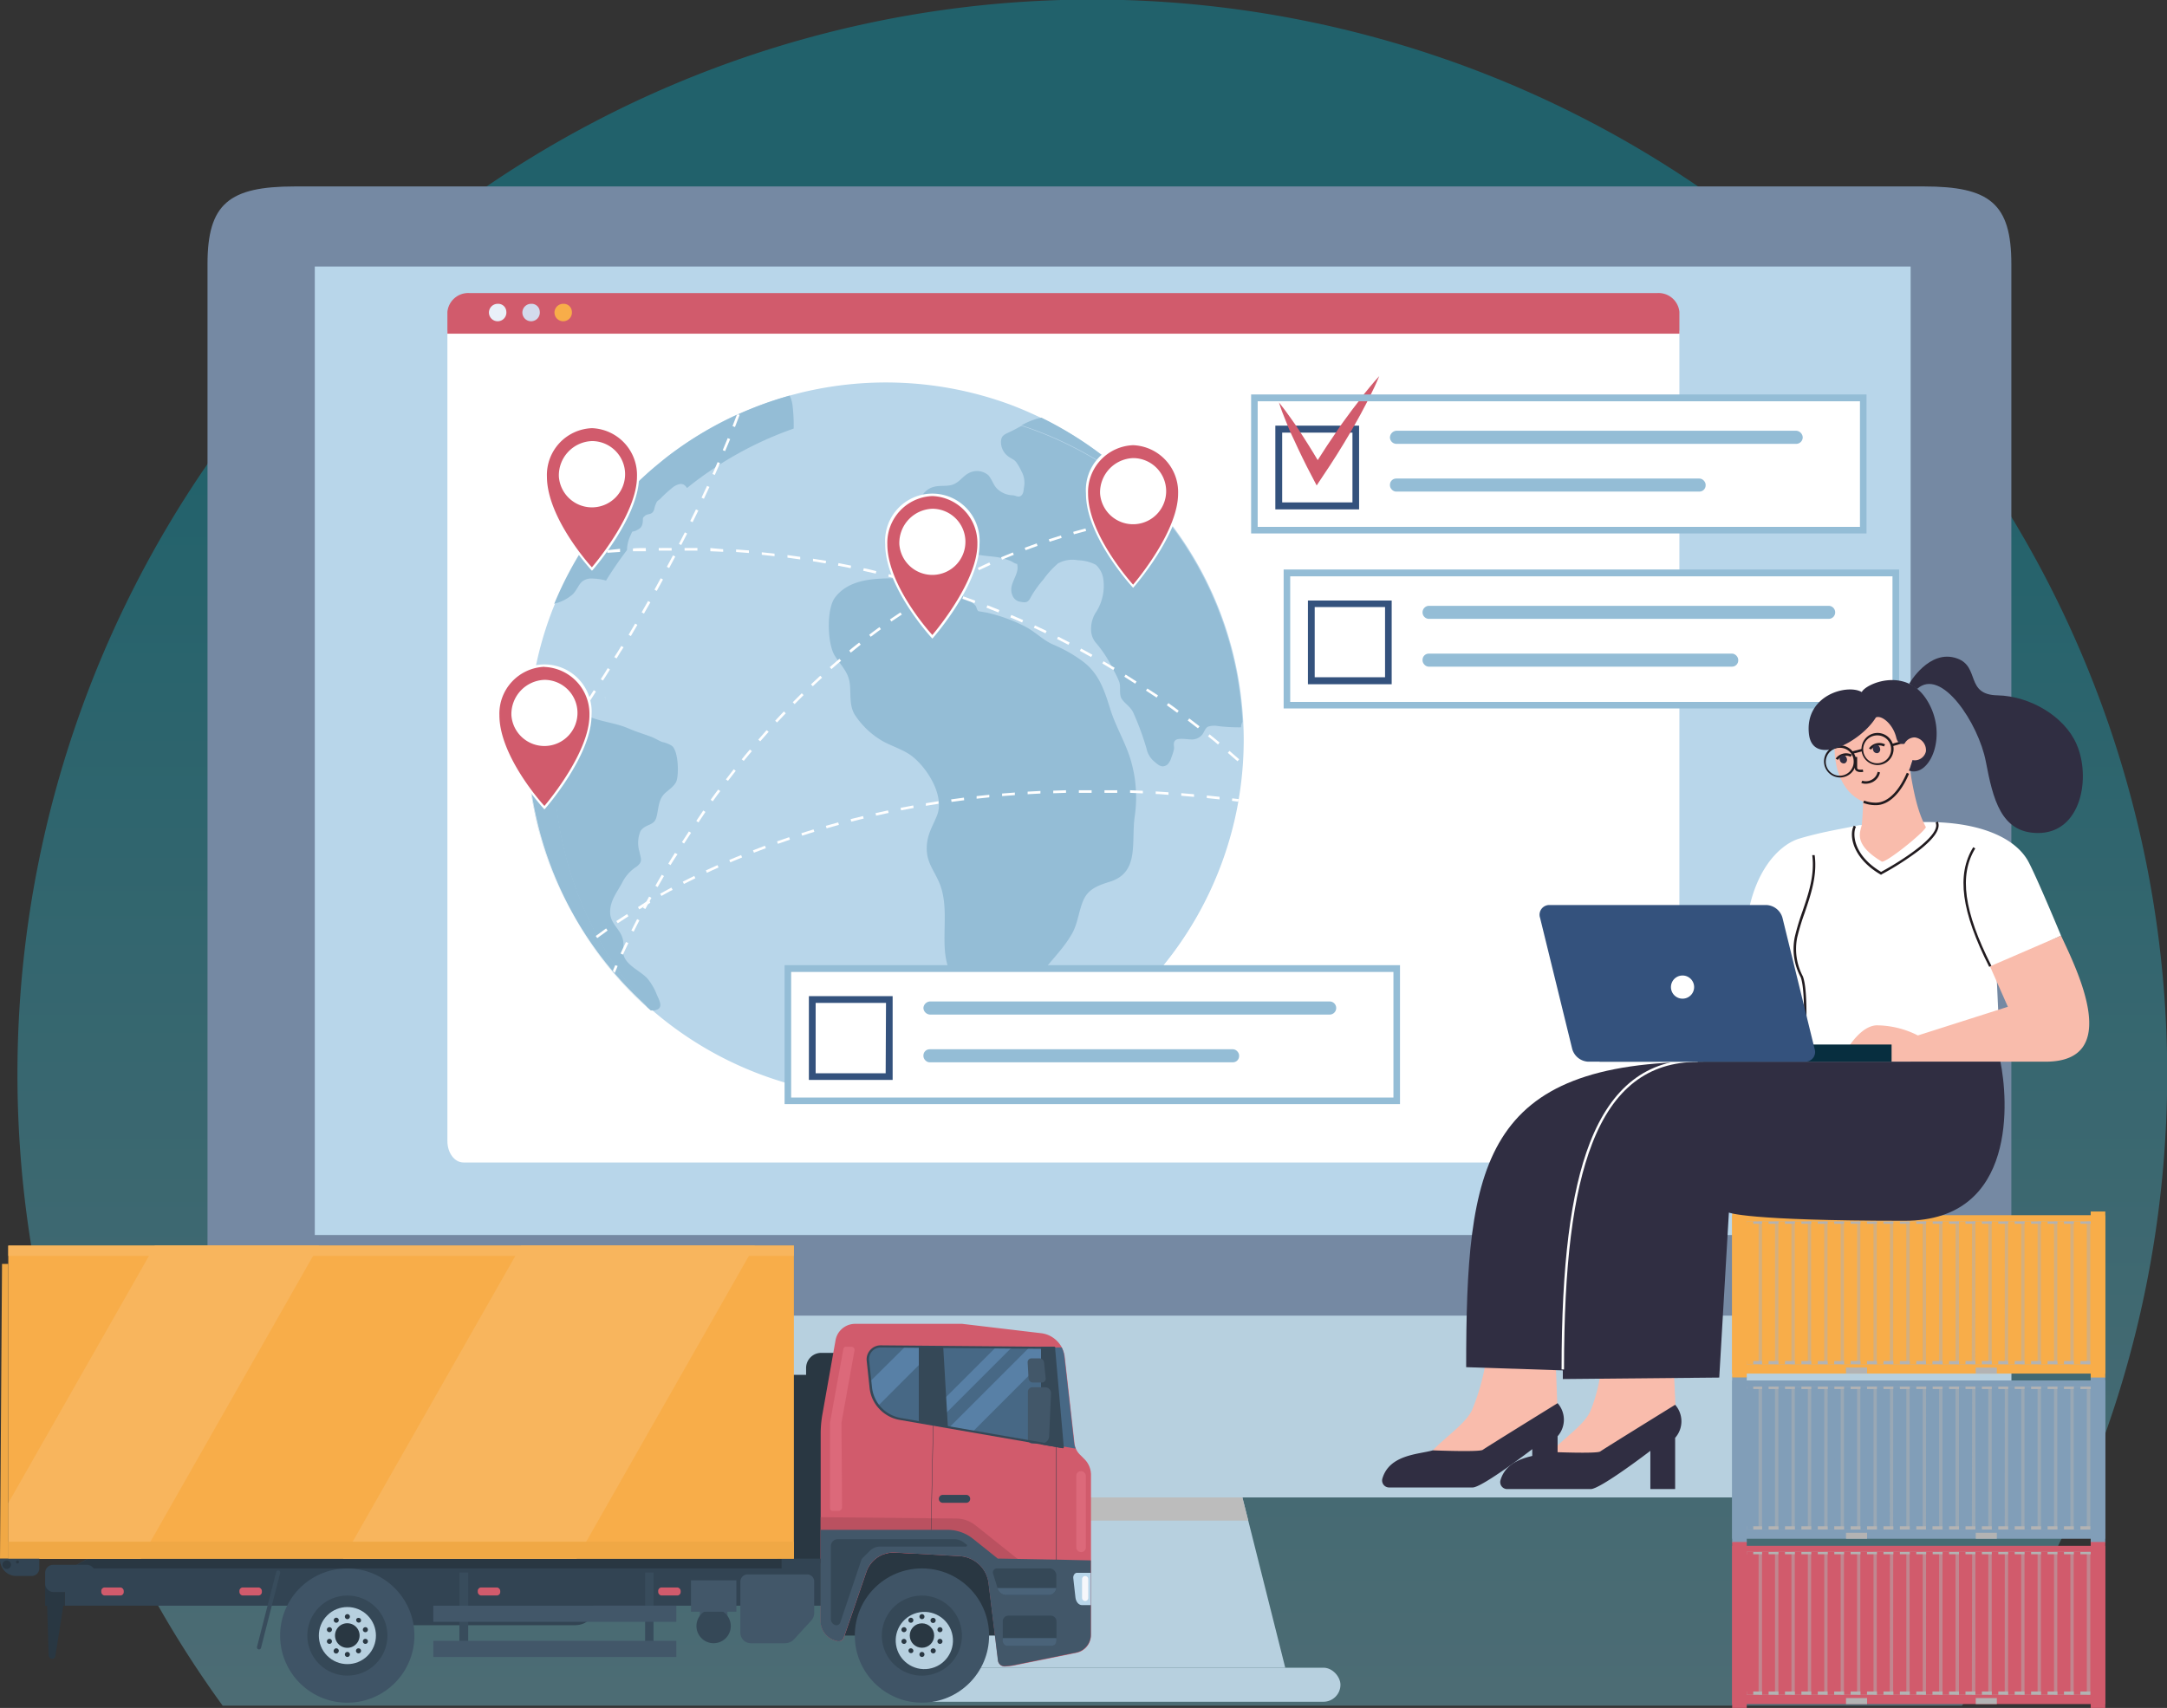 <svg xmlns="http://www.w3.org/2000/svg" xmlns:xlink="http://www.w3.org/1999/xlink" viewBox="0 0 310.47 244.77"><rect x="0" y="0" width="310.47" height="244.77" fill="#333333" stroke="none"/><defs><style>.cls-1{isolation:isolate;}.cls-2{opacity:0.35;fill:url(#linear-gradient);}.cls-3{fill:#7589a3;}.cls-4{fill:#b8d6ea;}.cls-5{fill:#b7d0df;}.cls-6{fill:#bcbcbc;}.cls-17,.cls-18,.cls-6{mix-blend-mode:multiply;}.cls-7{fill:#fff;}.cls-8{fill:#d15b6c;}.cls-9{fill:#e9f0f9;}.cls-10{fill:#d3daec;}.cls-11{fill:#f8ad49;}.cls-12{fill:#a9b4d1;}.cls-13{fill:#94bdd6;}.cls-14{fill:#fdfdfb;opacity:0.07;}.cls-15{fill:#34527d;}.cls-16{fill:#819eb8;}.cls-17,.cls-18{fill:#b3b3b3;}.cls-18{opacity:0.5;}.cls-19{fill:#f9bcac;}.cls-20{fill:#211b1f;}.cls-21{fill:#302e42;}.cls-22{fill:#072e3f;}.cls-23{fill:#293742;}.cls-24{fill:#ba5160;}.cls-25{fill:#476885;}.cls-26{fill:#dc697a;}.cls-27{fill:#5880a6;}.cls-28{fill:#354857;}.cls-29{fill:#425769;}.cls-30{fill:#4a6379;}.cls-31{fill:#324453;}.cls-32{fill:#384c5c;}.cls-33{fill:#3f5466;}.cls-34{fill:#f6f7fb;}.cls-35{fill:#f8b55d;}.cls-36{fill:#f0a845;}</style><linearGradient id="linear-gradient" x1="156.5" y1="363.12" x2="156.5" y2="61.84" gradientUnits="userSpaceOnUse"><stop offset="0" stop-color="#b4e3f9"></stop><stop offset="0.11" stop-color="#a8e0f7"></stop><stop offset="0.32" stop-color="#8ad9f0"></stop><stop offset="0.59" stop-color="#57cde5"></stop><stop offset="0.92" stop-color="#13bdd7"></stop><stop offset="1" stop-color="#00b8d3"></stop></linearGradient></defs><g class="cls-1"><g id="Layer_1" data-name="Layer 1"><path class="cls-2" d="M281.1,244.44a154,154,0,1,0-249.2,0Z"></path><path class="cls-3" d="M288.17,37.84v161c0,8.64-7.69,15.71-17.09,15.71H46.82c-9.4,0-17.09-7.07-17.09-15.71v-161c0-8.65,3.09-11.12,12.48-11.12H275.68C285.08,26.72,288.17,29.19,288.17,37.84Z"></path><rect class="cls-4" x="45.1" y="38.2" width="228.64" height="138.79"></rect><polygon class="cls-5" points="184.14 239 138.43 239 142.51 217.92 143.15 214.6 144.2 209.17 176.64 209.17 178 214.6 178.84 217.92 184.14 239"></polygon><polygon class="cls-6" points="178.84 217.92 142.51 217.92 143.15 214.6 178 214.6 178.84 217.92"></polygon><path class="cls-5" d="M288.17,188.54v10.35c0,8.64-7.69,15.71-17.09,15.71H46.82c-9.4,0-17.09-7.07-17.09-15.71V188.54Z"></path><path class="cls-7" d="M240.61,47.38V163.53c0,1.7-1,3.07-2.32,3.07H66.41c-1.28,0-2.31-1.37-2.31-3.07V47.38Z"></path><path class="cls-8" d="M240.61,44.69v3.13H64.1V44.69A3,3,0,0,1,67.26,42H237.44A3,3,0,0,1,240.61,44.69Z"></path><path class="cls-9" d="M72.54,44.62a1.25,1.25,0,1,1-1.24-1.08A1.16,1.16,0,0,1,72.54,44.62Z"></path><path class="cls-10" d="M77.33,44.62a1.25,1.25,0,1,1-1.24-1.08A1.16,1.16,0,0,1,77.33,44.62Z"></path><path class="cls-11" d="M81.93,44.62a1.25,1.25,0,1,1-1.24-1.08A1.17,1.17,0,0,1,81.93,44.62Z"></path><path class="cls-4" d="M178.19,106a51.32,51.32,0,0,1-.72,8.56l-.06.37a51.25,51.25,0,0,1-84,29.81,50.51,50.51,0,0,1-5.31-5.34,2.69,2.69,0,0,1-.27-.32c-.12-.13-.23-.26-.34-.4a51,51,0,0,1-7.06-11.19c-.49-1-.94-2.11-1.35-3.19A50.8,50.8,0,0,1,76.17,113h0c0-.18,0-.36-.07-.54a50.88,50.88,0,0,1-.41-6.45c0-.34,0-.69,0-1a52.75,52.75,0,0,1,.44-5.8c.08-.56.16-1.12.26-1.68A50.84,50.84,0,0,1,79,87.8c.11-.3.23-.59.35-.88l.15-.38a51.33,51.33,0,0,1,26-27.08h0l.08,0c.81-.37,1.64-.72,2.47-1.05a50.43,50.43,0,0,1,5.16-1.74l1.43-.37a51.54,51.54,0,0,1,30,1.65q2.37.89,4.64,2a51.47,51.47,0,0,1,20.53,18,50.94,50.94,0,0,1,8,21.91c.14,1.17.25,2.36.31,3.55C178.16,104.25,178.19,105.14,178.19,106Z"></path><path class="cls-12" d="M79.43,86.55a49.87,49.87,0,0,1,4.38-8.35,51.29,51.29,0,0,0-4.38,8.34Z"></path><path class="cls-12" d="M84.42,77.28c.17-.27.35-.53.54-.79Z"></path><path class="cls-13" d="M96.92,111.93c-.3.82-1.36,1.39-1.84,1.95-.76.88-.72,2-1,3.1-.3,1.45-1.53,1-2.31,2.11A4.39,4.39,0,0,0,91.6,122c.22,1.08.55,1.47-.41,2.21a5.7,5.7,0,0,0-2,2.19c-.7,1.38-1.87,2.7-1.77,4.49.06,1.13.85,1.85,1.41,2.76a3.27,3.27,0,0,1,.43,2.39c-.15,2.11,2.22,2.85,3.47,4.16a8.27,8.27,0,0,1,1.39,2.39c.47,1,1,2.07-.52,2.22l-.36,0A51.16,51.16,0,0,1,75.59,106,52.9,52.9,0,0,1,76,99.21h0a51.13,51.13,0,0,0,16.82,45.18,51.35,51.35,0,0,1-13-41.42c.07-.57.16-1.13.25-1.68l0-.12.6,0a7.8,7.8,0,0,1,3,1.18c2,1.08,4.27,1.15,6.28,2,1.18.52,2.23.82,3.37,1.25.54.2,1,.53,1.57.74a4.06,4.06,0,0,1,1.41.57C97.2,107.72,97.28,110.92,96.92,111.93Z"></path><path class="cls-13" d="M137.67,85c-1.21-.66-2.79-1-4.09-1.61-1.51-.68-3.07-.51-4.77-.51-3.14,0-7.09-.05-9.19,2.77-1.25,1.7-1.08,6.7,0,8.35.93,1.46,2,2.37,2.15,4.14.14,1.47-.09,2.94.67,4.25a11.84,11.84,0,0,0,3.59,3.56c1.37.9,3.28,1.38,4.61,2.4,2.21,1.7,4.73,5.69,3.61,8.51-.63,1.58-1.39,2.63-1.47,4.5-.07,2,.78,3,1.63,4.78,1.54,3.22.65,6.92,1,10.44a11.23,11.23,0,0,0,1.65,4.71c.5.81,1.1,1.44,1.54,2.24s.49,1.63,1.43,2.36a3.83,3.83,0,0,0,4.63.13c1.37-1.1,1.06-3.94,3.07-4.25,1.44-2.91,4.16-5,5.83-7.91.92-1.57,1-3.55,1.78-5.1s2.43-2,3.86-2.46c4.08-1.41,2.84-5.66,3.38-9.35a18.82,18.82,0,0,0-.59-8.06c-.72-2.44-2.13-4.73-2.93-7.29-.85-2.76-1.68-5.27-4.18-7a20.06,20.06,0,0,0-3.84-2.16c-1.69-.7-2.65-1.91-4.36-2.75a23.62,23.62,0,0,0-5.23-1.88l-1.27-.22c-.31-.24-.2-.63-.53-.92-.74-.65-1.47-1-2.25-1.62Z"></path><path class="cls-13" d="M177.81,104.23a24.6,24.6,0,0,1-3.33-.18,2.86,2.86,0,0,0-1.43.1c-.41.23-.54.81-.82,1.15a1.94,1.94,0,0,1-1.71.66c-.44,0-1.72-.24-2.12.13s-.13.93-.2,1.26a7.38,7.38,0,0,1-.38,1.21,2.34,2.34,0,0,1-.55,1c-.73.57-1.29.11-1.83-.37a3.29,3.29,0,0,1-1.17-1.89,38.89,38.89,0,0,0-1.93-5.23c-.39-.79-1.09-1.17-1.58-1.84s-.14-1.65-.39-2.48a14.5,14.5,0,0,0-.93-1.9,17,17,0,0,0-2.37-3.66,2.93,2.93,0,0,1-.75-2,4.39,4.39,0,0,1,.76-2.54,7,7,0,0,0,1-4.62A3.4,3.4,0,0,0,157,80.94a5.88,5.88,0,0,0-2.56-.65,4.31,4.31,0,0,0-2.85.45,12.56,12.56,0,0,0-2.1,2.31,15.45,15.45,0,0,0-1.77,2.46c-.36.71-.57.92-1.46.74a1.43,1.43,0,0,1-1.07-.65c-1.05-1.83,1-3.11.53-4.79-.29,0-.69-.33-1-.45a11,11,0,0,0-1.27-.4c-.91-.21-1.82-.23-2.74-.37-2.72-.41-7.23,0-8.21-3.31a6.44,6.44,0,0,1-.28-1.11c-.08-.59-.15-1.23-.19-1.86a7.45,7.45,0,0,1-.06-2,2.78,2.78,0,0,1,1.78-1.53c1-.28,2.05,0,2.93-.4S138,68.2,138.8,67.8a2.5,2.5,0,0,1,2.81.31c.49.56.67,1.3,1.19,1.87a3.34,3.34,0,0,0,2.34,1c.44.06.77.34,1.15.06s.36-.9.42-1.2a3.42,3.42,0,0,0-.4-2.37,6.75,6.75,0,0,0-.66-1.16c-.32-.45-.61-.5-1-.77a2.56,2.56,0,0,1-1.24-2.16c0-.95.49-1.11,1.19-1.44s1.19-.61,1.75-.91c.68.22,1.36.45,2,.7a48.92,48.92,0,0,1,4.64,2,51.57,51.57,0,0,1,11.59,7.72,51,51,0,0,1,13.43,32A1.81,1.81,0,0,0,177.81,104.23Z"></path><path class="cls-4" d="M178.06,107.54a51.25,51.25,0,0,1-31.44,45.78,23.73,23.73,0,0,1,2.6-4.88c.9-1.47,1.36-3.21,2.39-4.53s2.67-2,4-3.12c2.58-2.13,3.87-5.31,5.19-8a14.69,14.69,0,0,1,2.4-4c1.13-1.17,2.33-2,2.76-3.59.6-2.33,0-5.44,0-7.83,0-1.24-.46-2.9-.13-4.11.42-1.55,2.76-1.69,4-2.72s1.81-1.88,3-2.32a13.74,13.74,0,0,1,4.4-.8A2.87,2.87,0,0,1,178.06,107.54Z"></path><path class="cls-13" d="M164.58,71.37A51.57,51.57,0,0,0,153,63.65a48.92,48.92,0,0,0-4.64-2c-.67-.25-1.35-.48-2-.7a10.26,10.26,0,0,1,2.4-1l.44-.1A51.66,51.66,0,0,1,164.58,71.37Z"></path><path class="cls-13" d="M92.87,144.39A51.32,51.32,0,0,1,76.05,99.21l.27.07a3.6,3.6,0,0,1,1.94,1.17,2.63,2.63,0,0,0,1.89.72l0,.12c-.09.55-.18,1.11-.25,1.68a51.08,51.08,0,0,0,13,41.42Z"></path><path class="cls-14" d="M86.58,99.85l.22,0c0,.19,0,.38,0,.58Z"></path><path class="cls-13" d="M113.71,61.42A51.17,51.17,0,0,0,103,66.64l-.57.38a47.4,47.4,0,0,0-4,2.92c-.43-.67-.93-.79-1.89-.21a18.47,18.47,0,0,0-1.94,1.75c-.52.44-.44.26-.7.9-.16.41-.14.81-.45,1.09s-.72.18-1,.42c-.5.37-.27.44-.38,1.06s-.38.8-.89,1.06c-.69.35-.48-.13-.81.65a5.19,5.19,0,0,0-.54,2.17,52.43,52.43,0,0,0-3,4.37,8.14,8.14,0,0,0-2.33-.29c-1.52.21-1.5,1.21-2.39,2.21a6.12,6.12,0,0,1-2.55,1.36l-.16.06a51.8,51.8,0,0,1,4.38-8.35l.34-.52.27-.39c.17-.26.36-.53.54-.79l.24-.34a.71.71,0,0,0,.1-.14l.22-.29.28-.38c.1-.13.19-.26.29-.38l.44-.58.54-.67.2-.24.46-.56c.32-.36.63-.73,1-1.08l.39-.43.17-.18c.32-.36.65-.7,1-1,.14-.14.29-.3.44-.44l.52-.51h0l.52-.5.53-.49.54-.49.54-.48.55-.46h0l.52-.43c.34-.28.69-.56,1-.82a51.22,51.22,0,0,1,10.14-6.14l.17-.08a51.72,51.72,0,0,1,7.4-2.68,4.2,4.2,0,0,1,.43,1.5A24,24,0,0,1,113.71,61.42Z"></path><path class="cls-7" d="M166.29,73.72c-.61.07-1.21.15-1.81.24l.05.37c.6-.09,1.2-.17,1.81-.24Zm-3.62.52-1.79.32.06.36,1.79-.31Zm-3.59.67-1.78.4.08.36c.59-.14,1.18-.27,1.78-.39Zm-3.56.83c-.59.16-1.18.31-1.76.48l.1.35,1.75-.47Zm-3.52,1-1.74.55.12.35,1.73-.55Zm-3.47,1.14-1.72.62.13.35,1.71-.62Zm-3.42,1.29-1.69.7.15.34c.55-.24,1.11-.47,1.68-.7Zm-3.36,1.44c-.56.25-1.11.51-1.66.78l.16.33,1.65-.77Zm-3.3,1.58-1.62.85.18.33c.53-.29,1.07-.57,1.61-.85Zm-3.22,1.72-.7.4-.07,0-.82.48.19.31.74-.42c.14-.09.29-.17.44-.25l.4-.23Zm-3.15,1.86-1.55,1,.2.31,1.54-1Zm-3.08,2-1.5,1,.21.3,1.5-1Zm-3,2.1c-.5.37-1,.73-1.47,1.1l.22.29,1.46-1.09Zm-2.91,2.22c-.48.38-1,.76-1.42,1.15l.23.29,1.42-1.15Zm-2.83,2.33-1.38,1.19.25.28c.45-.4.91-.8,1.38-1.19Zm-2.74,2.42-1.33,1.24.26.27,1.33-1.24Zm-2.65,2.51-1.29,1.29.27.27c.42-.44.85-.86,1.28-1.29Zm-2.56,2.61c-.43.44-.84.89-1.25,1.33l.27.25,1.25-1.32Zm-2.48,2.68L108.64,106l.28.24,1.21-1.37Zm-2.39,2.77q-.6.7-1.17,1.41l.29.23c.38-.47.76-.93,1.16-1.4Zm-2.31,2.83c-.39.49-.76,1-1.13,1.45l.3.22c.36-.48.74-.95,1.11-1.44Zm-2.23,2.91q-.56.73-1.08,1.47l.3.22q.52-.74,1.08-1.47Zm-2.14,3-1,1.5.31.21,1-1.5Zm-2.06,3-1,1.54.31.2,1-1.54Zm-2,3.08c-.32.52-.64,1-.95,1.56l.32.19c.31-.51.62-1,1-1.56Zm-1.89,3.13c-.31.53-.62,1.06-.91,1.58l.32.19.91-1.58ZM93,128.49l-.43.8-.34.63-.1.18.33.17.39-.72.18-.33.3-.55Zm-1.72,3.23c-.29.56-.56,1.1-.82,1.63l.33.17c.26-.53.53-1.07.82-1.63ZM89.69,135c-.28.57-.54,1.13-.78,1.65l.34.16c.24-.52.5-1.08.78-1.66Zm-1.54,3.32-.34.79a2.69,2.69,0,0,0,.27.32c.13-.3.27-.62.41-1Z"></path><path class="cls-7" d="M94.38,78.54v.37c.61,0,1.23,0,1.85,0v-.37C95.6,78.52,95,78.52,94.38,78.54Zm3.7,0v.37l1.84,0,0-.38Zm-5.56,0c-.62,0-1.23,0-1.84.06V79L92.54,79Zm9.25,0V79l1.84.08,0-.37Zm-12.94.11L87,78.85l0,.37,1.84-.12Zm16.63.09,0,.37,1.84.14,0-.37ZM85.14,79l-1.84.17,0,.37,1.83-.17Zm24,.15,0,.36,1.83.2,0-.37Zm3.68.41,0,.36,1.83.25,0-.37Q113.75,79.66,112.83,79.55Zm3.66.51,0,.37,1.81.3.07-.37Zm3.65.63-.07.37,1.81.35.07-.36Zm3.62.74-.08.36,1.8.4.08-.35C125,81.69,124.36,81.56,123.76,81.43Zm3.6.84-.09.36,1.79.46.09-.36Zm3.58,1-.1.36,1.76.52.11-.36ZM135,84.46l-.48-.16h-.05l0,0-.09.3.2.07,1.55.5.12-.35Zm3,1-.12.35,1.73.63.13-.35Zm3.47,1.28-.14.35c.57.22,1.14.44,1.72.68l.13-.35Zm3.42,1.39-.14.35c.56.23,1.13.48,1.69.73l.15-.34Zm3.39,1.5-.16.34c.56.26,1.11.51,1.67.79l.16-.34Zm3.33,1.6-.17.34c.55.27,1.1.55,1.64.84l.17-.33C152.7,91.79,152.15,91.51,151.6,91.23Zm3.28,1.71-.18.33,1.61.89.19-.32C156,93.53,155.42,93.24,154.88,92.94Zm3.22,1.82-.18.32,1.58.94.19-.32C159.16,95.38,158.63,95.06,158.1,94.76Zm3.17,1.91-.2.31q.78.48,1.56,1l.2-.31Q162.05,97.15,161.27,96.67Zm3.11,2-.21.3,1.53,1,.2-.31Zm3,2.1-.22.3c.5.35,1,.71,1.49,1.08l.22-.3C168.42,101.49,167.92,101.13,167.42,100.78Zm3,2.19-.22.3,1.46,1.12.23-.29Zm2.91,2.28-.23.29c.48.38,1,.77,1.43,1.17l.23-.29Zm2.85,2.37-.24.28,1.39,1.21.24-.28Z"></path><path class="cls-7" d="M154.57,113.25v.37h1.83v-.37Zm3.67,0v.37l1.83,0v-.37Zm-5.51,0-1.83.06v.37l1.83-.06Zm9.18,0v.37l1.83.08,0-.37Zm-12.84.1-1.84.1,0,.37,1.83-.1Zm16.51.07,0,.37c.61,0,1.21.08,1.83.12l0-.37Zm-20.18.16-1.83.14,0,.37,1.83-.14Zm23.84.09,0,.37,1.83.16,0-.38Zm-27.5.23-1.82.19,0,.37,1.82-.19Zm31.16.1,0,.37,1.83.19,0-.37Zm-34.8.31-1.83.25.06.36,1.81-.24Zm38.45.1-.05.36.91.12.06-.37Zm-42.09.41-1.81.29,0,.37,1.81-.29Zm-3.62.61-1.81.34.07.36,1.8-.34Zm-3.61.71c-.6.12-1.2.25-1.79.39l.08.36,1.79-.39Zm-3.58.81-1.78.44.09.36,1.78-.44Zm-3.56.91-1.77.49.11.36c.57-.17,1.16-.34,1.76-.5Zm-3.53,1-1.75.55.11.35,1.75-.55Zm-3.5,1.12-1.73.6.12.35,1.73-.6Zm-3.46,1.22-1.72.66.14.34,1.71-.65Zm-3.42,1.34-1.7.7.15.34c.55-.23,1.11-.47,1.69-.7Zm-3.38,1.44-1.67.76.15.34c.54-.26,1.1-.51,1.67-.76Zm-3.33,1.55-1.65.82.17.33,1.64-.82Zm-3.28,1.67-1.61.88.18.32c.52-.28,1-.58,1.61-.87Zm-3.12,1.94-.09-.15-.37.22L91.4,130l.19.32.68-.41.62-.37.28-.16ZM89.84,131l-1.54,1,.21.31,1.53-1Zm-3,2.05c-.52.37-1,.73-1.49,1.09l.22.3c.48-.36,1-.72,1.48-1.08Z"></path><path class="cls-7" d="M76.9,111.33l-.8,1.15c0,.18,0,.36.07.54.34-.48.68-1,1-1.48ZM79,108.26,78,109.79l.31.22c.35-.5.7-1,1-1.54Zm2.07-3.09c-.34.52-.69,1-1,1.54l.31.21,1-1.55Zm2-3.12-1,1.56.3.2,1-1.56Zm2-3.14-1,1.57.31.2,1-1.57Zm2-3.16c-.32.54-.65,1.06-1,1.59l.32.19c.33-.52.65-1,1-1.58Zm1.94-3.18c-.32.54-.64,1.07-1,1.6l.33.19c.32-.53.63-1.06,1-1.6ZM91,89.36c-.31.54-.62,1.08-.94,1.61l.32.19c.32-.53.63-1.07.94-1.61Zm1.85-3.23c-.3.55-.61,1.08-.92,1.62l.33.19c.3-.54.61-1.08.92-1.62Zm1.81-3.26-.89,1.63.32.19c.3-.55.59-1.09.9-1.64Zm1.76-3.28c-.29.55-.58,1.1-.88,1.64l.33.18.88-1.65Zm1.7-3.3-.85,1.65.33.17.85-1.65ZM99.71,73c-.27.56-.54,1.12-.82,1.67l.34.17.82-1.68Zm1.59-3.37c-.26.56-.52,1.13-.79,1.69l.34.16c.27-.57.53-1.13.79-1.7Zm1.52-3.41-.37.85c-.13.28-.25.57-.38.86l.34.14.61-1.38c0-.11.1-.21.14-.32Zm1.44-3.43c-.23.57-.47,1.15-.71,1.72l.34.14.72-1.72Zm1.48-3.42-.17.08c-.2.53-.41,1.08-.62,1.61l.35.14c.23-.58.45-1.16.67-1.74Z"></path><path class="cls-8" d="M84.81,81.57s-6.61-7.13-6.6-13.26h0a6.62,6.62,0,1,1,13.2,0c0,5.71-6.6,13.27-6.6,13.27Z"></path><path class="cls-7" d="M80.07,68.29a4.75,4.75,0,1,0,4.74-5.08A4.92,4.92,0,0,0,80.07,68.29Z"></path><path class="cls-7" d="M84.81,81.79l-.11-.12c-.07-.07-6.65-7.24-6.64-13.36a6.77,6.77,0,1,1,13.5,0c0,5.7-6.37,13.06-6.64,13.37Zm0-20.43a6.71,6.71,0,0,0-6.45,6.94c0,5.57,5.58,12.07,6.44,13,.86-1,6.46-7.85,6.46-13A6.71,6.71,0,0,0,84.81,61.36Z"></path><path class="cls-8" d="M162.34,84s-6.61-7.12-6.6-13.26h0a6.62,6.62,0,1,1,13.2,0c0,5.71-6.6,13.27-6.6,13.27Z"></path><path class="cls-7" d="M157.61,70.73a4.74,4.74,0,1,0,4.73-5.08A4.92,4.92,0,0,0,157.61,70.73Z"></path><path class="cls-7" d="M162.34,84.24l-.11-.13c-.07-.07-6.65-7.24-6.64-13.36a6.77,6.77,0,1,1,13.5,0c0,5.7-6.37,13.06-6.64,13.37Zm0-20.44a6.72,6.72,0,0,0-6.45,6.94c0,5.58,5.58,12.07,6.45,13.05.85-1,6.45-7.86,6.45-13.05A6.72,6.72,0,0,0,162.34,63.8Z"></path><path class="cls-8" d="M78,115.79s-6.61-7.12-6.6-13.26h0a6.62,6.62,0,1,1,13.2,0c0,5.71-6.6,13.27-6.6,13.27Z"></path><path class="cls-7" d="M73.27,102.51A4.74,4.74,0,1,0,78,97.43,4.92,4.92,0,0,0,73.27,102.51Z"></path><path class="cls-7" d="M78,116l-.11-.13c-.07-.07-6.64-7.24-6.64-13.36a6.77,6.77,0,1,1,13.5,0c0,5.7-6.37,13.06-6.64,13.37Zm0-20.44a6.72,6.72,0,0,0-6.45,6.94c0,5.58,5.58,12.07,6.45,13,.85-1,6.45-7.86,6.45-13A6.72,6.72,0,0,0,78,95.58Z"></path><path class="cls-8" d="M133.58,91.3S127,84.17,127,78h0a6.62,6.62,0,1,1,13.2,0c0,5.71-6.6,13.27-6.6,13.27Z"></path><path class="cls-7" d="M128.85,78a4.74,4.74,0,1,0,4.73-5.09A4.91,4.91,0,0,0,128.85,78Z"></path><path class="cls-7" d="M133.58,91.52l-.11-.12c-.07-.07-6.65-7.24-6.64-13.37a6.77,6.77,0,1,1,13.5,0c0,5.7-6.37,13.06-6.64,13.37Zm0-20.43A6.71,6.71,0,0,0,127.13,78c0,5.57,5.58,12.07,6.45,13,.85-1,6.45-7.86,6.45-13A6.71,6.71,0,0,0,133.58,71.09Z"></path><rect class="cls-7" x="179.72" y="57" width="87.23" height="18.97"></rect><path class="cls-15" d="M182.72,61V73h12V61Zm11.05,11H183.7V62h10.07Z"></path><path class="cls-8" d="M197.61,53.9c-.44,1.07-.93,2.09-1.44,3.1l-.33.65c-.57,1.12-1.18,2.23-1.8,3.32l-.17.29-.39.69q-1.87,3.21-3.95,6.28l-.89,1.34-.73-1.4c-.45-.84-.88-1.7-1.3-2.56s-.83-1.73-1.23-2.61c-.16-.35-.32-.7-.47-1s-.28-.65-.42-1-.17-.41-.25-.62c-.37-.89-.72-1.79-1-2.71.61.76,1.18,1.53,1.74,2.33.24.33.47.67.7,1s.44.65.65,1l.27.41q.78,1.2,1.53,2.43c.22.37.45.73.66,1.1.84-1.33,1.7-2.65,2.6-3.94l.67-1,.44-.61c.8-1.11,1.62-2.21,2.47-3.29L195,57C195.83,56,196.68,54.9,197.61,53.9Z"></path><path class="cls-13" d="M257.34,63.61H200.08a.94.94,0,0,1-.94-.94h0a1,1,0,0,1,.94-.94h57.26a1,1,0,0,1,.94.94h0A.94.94,0,0,1,257.34,63.61Z"></path><rect class="cls-13" x="199.14" y="68.58" width="45.23" height="1.87" rx="0.89"></rect><path class="cls-13" d="M267.42,76.45H179.25V56.53h88.17Zm-87.23-.94h86.29v-18H180.19Z"></path><rect class="cls-7" x="184.38" y="82.09" width="87.23" height="18.97"></rect><path class="cls-15" d="M187.39,86.06v12h12v-12Zm11.05,11H188.36V87h10.08Z"></path><path class="cls-13" d="M262,88.69H204.74a.93.93,0,0,1-.93-.93h0a.94.94,0,0,1,.93-.94H262a.94.94,0,0,1,.93.94h0A.93.93,0,0,1,262,88.69Z"></path><rect class="cls-13" x="203.81" y="93.67" width="45.23" height="1.87" rx="0.89"></rect><path class="cls-13" d="M272.09,101.53H183.91V81.62h88.18Zm-87.24-.94h86.29v-18H184.85Z"></path><rect class="cls-7" x="112.88" y="138.79" width="87.23" height="18.97"></rect><path class="cls-15" d="M115.89,142.76v12h12v-12Zm11,11.05H116.86V143.73h10.08Z"></path><path class="cls-13" d="M190.51,145.4H133.24a1,1,0,0,1-.94-.94h0a1,1,0,0,1,.94-.94h57.27a.94.94,0,0,1,.93.94h0A.94.94,0,0,1,190.51,145.4Z"></path><rect class="cls-13" x="132.3" y="150.37" width="45.23" height="1.87" rx="0.89"></rect><path class="cls-13" d="M200.58,158.23H112.41V138.32h88.17Zm-87.23-.94h86.29v-18H113.35Z"></path><rect class="cls-16" x="248.17" y="197.85" width="53.46" height="22.67"></rect><rect class="cls-16" x="248.17" y="197.29" width="2.09" height="23.79"></rect><rect class="cls-16" x="299.54" y="197.3" width="2.09" height="23.79"></rect><rect class="cls-17" x="264.48" y="219.66" width="3.02" height="0.86"></rect><rect class="cls-17" x="283.07" y="219.66" width="3.02" height="0.86"></rect><rect class="cls-16" x="249.21" y="197.85" width="51.37" height="0.86"></rect><rect class="cls-17" x="250.26" y="198.72" width="49.28" height="0.34"></rect><rect class="cls-18" x="251.96" y="198.71" width="0.5" height="20.48"></rect><rect class="cls-18" x="254.31" y="198.72" width="0.5" height="20.48"></rect><rect class="cls-18" x="256.66" y="198.72" width="0.5" height="20.48"></rect><rect class="cls-18" x="259.01" y="198.72" width="0.5" height="20.48"></rect><rect class="cls-18" x="261.36" y="198.72" width="0.5" height="20.48"></rect><rect class="cls-18" x="263.72" y="198.72" width="0.5" height="20.48"></rect><rect class="cls-18" x="266.07" y="198.72" width="0.5" height="20.48"></rect><rect class="cls-18" x="268.42" y="198.72" width="0.5" height="20.48"></rect><rect class="cls-18" x="260.78" y="208.71" width="20.48" height="0.5" transform="translate(61.68 479.68) rotate(-89.92)"></rect><rect class="cls-18" x="273.12" y="198.72" width="0.5" height="20.48"></rect><rect class="cls-18" x="275.47" y="198.72" width="0.5" height="20.48"></rect><rect class="cls-18" x="277.82" y="198.72" width="0.5" height="20.48"></rect><rect class="cls-18" x="280.17" y="198.72" width="0.5" height="20.48"></rect><rect class="cls-18" x="272.53" y="208.71" width="20.48" height="0.5" transform="translate(73.23 491.29) rotate(-89.88)"></rect><rect class="cls-18" x="284.87" y="198.72" width="0.5" height="20.48"></rect><polygon class="cls-18" points="287.72 219.2 287.22 219.19 287.23 198.72 287.72 198.72 287.72 219.2"></polygon><rect class="cls-18" x="289.58" y="198.72" width="0.5" height="20.48"></rect><rect class="cls-18" x="291.93" y="198.72" width="0.5" height="20.48"></rect><rect class="cls-18" x="294.28" y="198.72" width="0.5" height="20.48"></rect><rect class="cls-18" x="296.63" y="198.72" width="0.5" height="20.48"></rect><rect class="cls-18" x="298.98" y="198.72" width="0.5" height="20.48"></rect><rect class="cls-17" x="250.26" y="218.73" width="49.22" height="0.47"></rect><rect class="cls-16" x="252.46" y="198.71" width="0.93" height="20.48"></rect><rect class="cls-16" x="250.26" y="198.71" width="0.93" height="20.48"></rect><rect class="cls-16" x="254.81" y="198.72" width="0.93" height="20.48"></rect><rect class="cls-16" x="257.16" y="198.72" width="0.93" height="20.48"></rect><rect class="cls-16" x="259.51" y="198.72" width="0.93" height="20.48"></rect><rect class="cls-16" x="252.09" y="208.49" width="20.48" height="0.93" transform="translate(53.11 471.07) rotate(-89.94)"></rect><rect class="cls-16" x="264.21" y="198.72" width="0.93" height="20.48"></rect><rect class="cls-16" x="266.56" y="198.72" width="0.93" height="20.48"></rect><rect class="cls-16" x="268.92" y="198.72" width="0.93" height="20.48"></rect><rect class="cls-16" x="271.27" y="198.72" width="0.93" height="20.48"></rect><rect class="cls-16" x="273.62" y="198.72" width="0.93" height="20.48"></rect><rect class="cls-16" x="266.19" y="208.49" width="20.48" height="0.93" transform="translate(67.03 485.05) rotate(-89.91)"></rect><rect class="cls-16" x="278.32" y="198.72" width="0.93" height="20.48"></rect><rect class="cls-16" x="280.67" y="198.72" width="0.93" height="20.48"></rect><rect class="cls-16" x="283.02" y="198.72" width="0.93" height="20.48"></rect><rect class="cls-16" x="285.37" y="198.72" width="0.93" height="20.48"></rect><rect class="cls-16" x="287.72" y="198.72" width="0.93" height="20.48"></rect><rect class="cls-16" x="290.07" y="198.72" width="0.93" height="20.48"></rect><rect class="cls-16" x="292.43" y="198.72" width="0.93" height="20.48"></rect><rect class="cls-16" x="294.78" y="198.72" width="0.93" height="20.48"></rect><rect class="cls-16" x="297.13" y="198.72" width="0.93" height="20.48"></rect><rect class="cls-8" x="248.17" y="221.54" width="53.46" height="22.67"></rect><rect class="cls-8" x="248.17" y="220.98" width="2.09" height="23.79"></rect><rect class="cls-8" x="299.54" y="220.98" width="2.09" height="23.79"></rect><rect class="cls-17" x="264.48" y="243.35" width="3.02" height="0.86"></rect><rect class="cls-17" x="283.07" y="243.35" width="3.02" height="0.86"></rect><rect class="cls-8" x="249.21" y="221.54" width="51.37" height="0.86"></rect><rect class="cls-17" x="250.26" y="222.4" width="49.28" height="0.34"></rect><rect class="cls-18" x="251.96" y="222.4" width="0.5" height="20.48"></rect><rect class="cls-18" x="254.31" y="222.4" width="0.5" height="20.48"></rect><rect class="cls-18" x="256.66" y="222.4" width="0.5" height="20.48"></rect><rect class="cls-18" x="259.01" y="222.4" width="0.5" height="20.48"></rect><rect class="cls-18" x="261.36" y="222.4" width="0.5" height="20.48"></rect><rect class="cls-18" x="263.72" y="222.4" width="0.5" height="20.48"></rect><rect class="cls-18" x="266.07" y="222.4" width="0.5" height="20.48"></rect><rect class="cls-18" x="268.42" y="222.4" width="0.5" height="20.48"></rect><rect class="cls-18" x="260.78" y="232.39" width="20.48" height="0.5" transform="translate(37.99 503.33) rotate(-89.92)"></rect><rect class="cls-18" x="273.12" y="222.4" width="0.5" height="20.48"></rect><rect class="cls-18" x="275.47" y="222.4" width="0.5" height="20.48"></rect><rect class="cls-18" x="277.82" y="222.4" width="0.5" height="20.48"></rect><rect class="cls-18" x="280.17" y="222.4" width="0.5" height="20.48"></rect><rect class="cls-18" x="272.53" y="232.39" width="20.48" height="0.5" transform="translate(49.55 514.93) rotate(-89.88)"></rect><rect class="cls-18" x="284.87" y="222.4" width="0.5" height="20.48"></rect><polygon class="cls-18" points="287.72 242.88 287.22 242.88 287.23 222.4 287.72 222.4 287.72 242.88"></polygon><rect class="cls-18" x="289.58" y="222.4" width="0.5" height="20.48"></rect><rect class="cls-18" x="291.93" y="222.4" width="0.5" height="20.48"></rect><rect class="cls-18" x="294.28" y="222.4" width="0.5" height="20.48"></rect><rect class="cls-18" x="296.63" y="222.4" width="0.5" height="20.48"></rect><rect class="cls-18" x="298.98" y="222.4" width="0.5" height="20.48"></rect><rect class="cls-17" x="250.26" y="242.41" width="49.22" height="0.47"></rect><rect class="cls-8" x="252.46" y="222.4" width="0.93" height="20.48"></rect><rect class="cls-8" x="250.26" y="222.4" width="0.93" height="20.48"></rect><rect class="cls-8" x="254.81" y="222.4" width="0.93" height="20.48"></rect><rect class="cls-8" x="257.16" y="222.4" width="0.93" height="20.48"></rect><rect class="cls-8" x="259.51" y="222.4" width="0.93" height="20.48"></rect><rect class="cls-8" x="252.09" y="232.17" width="20.48" height="0.93" transform="translate(29.42 494.73) rotate(-89.94)"></rect><rect class="cls-8" x="264.21" y="222.4" width="0.93" height="20.48"></rect><rect class="cls-8" x="266.56" y="222.4" width="0.93" height="20.48"></rect><rect class="cls-8" x="268.92" y="222.4" width="0.93" height="20.48"></rect><rect class="cls-8" x="271.27" y="222.4" width="0.93" height="20.48"></rect><rect class="cls-8" x="273.62" y="222.4" width="0.93" height="20.48"></rect><rect class="cls-8" x="266.19" y="232.18" width="20.48" height="0.93" transform="translate(43.34 508.7) rotate(-89.91)"></rect><rect class="cls-8" x="278.32" y="222.4" width="0.93" height="20.48"></rect><rect class="cls-8" x="280.67" y="222.4" width="0.93" height="20.48"></rect><rect class="cls-8" x="283.02" y="222.4" width="0.93" height="20.48"></rect><rect class="cls-8" x="285.37" y="222.4" width="0.93" height="20.48"></rect><rect class="cls-8" x="287.72" y="222.4" width="0.93" height="20.48"></rect><rect class="cls-8" x="290.07" y="222.4" width="0.93" height="20.48"></rect><rect class="cls-8" x="292.43" y="222.4" width="0.93" height="20.48"></rect><rect class="cls-8" x="294.78" y="222.4" width="0.93" height="20.48"></rect><rect class="cls-8" x="297.13" y="222.4" width="0.93" height="20.48"></rect><rect class="cls-11" x="248.17" y="174.18" width="53.46" height="22.67"></rect><rect class="cls-11" x="248.17" y="173.61" width="2.09" height="23.79"></rect><rect class="cls-11" x="299.54" y="173.62" width="2.09" height="23.79"></rect><rect class="cls-17" x="264.48" y="195.98" width="3.02" height="0.86"></rect><rect class="cls-17" x="283.07" y="195.99" width="3.02" height="0.86"></rect><rect class="cls-11" x="249.21" y="174.18" width="51.37" height="0.86"></rect><rect class="cls-17" x="250.26" y="175.04" width="49.28" height="0.34"></rect><rect class="cls-18" x="251.96" y="175.04" width="0.5" height="20.48"></rect><rect class="cls-18" x="254.31" y="175.04" width="0.5" height="20.48"></rect><rect class="cls-18" x="256.66" y="175.04" width="0.5" height="20.48"></rect><rect class="cls-18" x="259.01" y="175.04" width="0.5" height="20.48"></rect><rect class="cls-18" x="261.36" y="175.04" width="0.5" height="20.48"></rect><rect class="cls-18" x="263.72" y="175.04" width="0.5" height="20.48"></rect><rect class="cls-18" x="266.07" y="175.04" width="0.5" height="20.48"></rect><rect class="cls-18" x="268.42" y="175.04" width="0.5" height="20.48"></rect><rect class="cls-18" x="260.78" y="185.03" width="20.48" height="0.5" transform="translate(85.41 456.07) rotate(-89.93)"></rect><rect class="cls-18" x="273.12" y="175.04" width="0.5" height="20.48"></rect><rect class="cls-18" x="275.47" y="175.04" width="0.5" height="20.48"></rect><rect class="cls-18" x="277.82" y="175.04" width="0.5" height="20.48"></rect><rect class="cls-18" x="280.17" y="175.04" width="0.5" height="20.48"></rect><rect class="cls-18" x="272.53" y="185.03" width="20.48" height="0.5" transform="translate(96.99 467.72) rotate(-89.9)"></rect><rect class="cls-18" x="284.87" y="175.04" width="0.5" height="20.48"></rect><polygon class="cls-18" points="287.72 195.52 287.22 195.52 287.23 175.04 287.72 175.04 287.72 195.52"></polygon><rect class="cls-18" x="289.58" y="175.04" width="0.5" height="20.48"></rect><rect class="cls-18" x="291.93" y="175.04" width="0.5" height="20.48"></rect><rect class="cls-18" x="294.28" y="175.04" width="0.5" height="20.48"></rect><rect class="cls-18" x="296.63" y="175.04" width="0.5" height="20.48"></rect><rect class="cls-18" x="298.98" y="175.04" width="0.5" height="20.48"></rect><rect class="cls-17" x="250.26" y="195.05" width="49.22" height="0.47"></rect><rect class="cls-11" x="252.46" y="175.04" width="0.93" height="20.48"></rect><rect class="cls-11" x="250.26" y="175.04" width="0.93" height="20.48"></rect><rect class="cls-11" x="254.81" y="175.04" width="0.93" height="20.48"></rect><rect class="cls-11" x="257.16" y="175.04" width="0.93" height="20.48"></rect><rect class="cls-11" x="259.51" y="175.04" width="0.93" height="20.48"></rect><rect class="cls-11" x="261.86" y="175.04" width="0.93" height="20.48"></rect><rect class="cls-11" x="264.21" y="175.04" width="0.93" height="20.48"></rect><rect class="cls-11" x="266.56" y="175.04" width="0.93" height="20.48"></rect><rect class="cls-11" x="268.92" y="175.04" width="0.93" height="20.48"></rect><rect class="cls-11" x="271.27" y="175.04" width="0.93" height="20.48"></rect><rect class="cls-11" x="273.62" y="175.04" width="0.93" height="20.48"></rect><rect class="cls-11" x="266.19" y="184.81" width="20.48" height="0.93" transform="translate(90.66 461.38) rotate(-89.9)"></rect><rect class="cls-11" x="278.32" y="175.04" width="0.93" height="20.48"></rect><rect class="cls-11" x="280.67" y="175.04" width="0.93" height="20.48"></rect><rect class="cls-11" x="283.02" y="175.04" width="0.93" height="20.48"></rect><rect class="cls-11" x="285.37" y="175.04" width="0.93" height="20.48"></rect><rect class="cls-11" x="287.72" y="175.04" width="0.93" height="20.48"></rect><rect class="cls-11" x="290.07" y="175.04" width="0.93" height="20.48"></rect><rect class="cls-11" x="292.43" y="175.04" width="0.93" height="20.48"></rect><rect class="cls-11" x="294.78" y="175.04" width="0.93" height="20.48"></rect><rect class="cls-11" x="297.13" y="175.04" width="0.93" height="20.48"></rect><path class="cls-7" d="M275.56,117.81c8.25-.11,13.27,2.37,15.05,5.67,1.23,2.29,4.68,10.61,4.68,10.61L286,138.54l.62,13.61H251.73A62.84,62.84,0,0,1,250,135.54c.2-9.75,4.57-14.42,7.85-15.38s5.79-1.33,8.57-1.91Z"></path><path class="cls-19" d="M266.92,113.62a40.4,40.4,0,0,1-.18,4.62c-.22,1-1.26,2.75,2.86,5.23.49.29,5.89-4,6.33-4.93-1.15-2.12-1.73-4.73-2.39-8.84C273.26,107.94,266.92,113.62,266.92,113.62Z"></path><path class="cls-19" d="M274.67,104.44c0,4.57-2.43,10.77-5.91,10.77s-5.92-3.42-5.92-8,2.82-8.29,6.3-8.29S274.67,99.87,274.67,104.44Z"></path><path class="cls-20" d="M268.76,115.39a5,5,0,0,1-1.81-.33l.12-.33a4.77,4.77,0,0,0,1.69.3c1.66,0,3.27-1.56,4.43-4.28l.32.14C272.3,113.75,270.57,115.39,268.76,115.39Z"></path><path class="cls-20" d="M263.31,108.9l-.31-.18a1.84,1.84,0,0,1,2.32-.57l-.18.31A1.46,1.46,0,0,0,263.31,108.9Z"></path><path class="cls-21" d="M264.57,108.64a.56.56,0,0,1-.27.75.57.57,0,0,1-.69-.41.57.57,0,0,1,.27-.75A.57.57,0,0,1,264.57,108.64Z"></path><path class="cls-20" d="M268.07,107.43l-.3-.18a1.81,1.81,0,0,1,2.31-.57l-.17.3A1.48,1.48,0,0,0,268.07,107.43Z"></path><path class="cls-21" d="M269.33,107.17a.56.56,0,0,1-.27.75.57.57,0,0,1-.69-.41.59.59,0,0,1,.27-.76A.57.57,0,0,1,269.33,107.17Z"></path><path class="cls-20" d="M266.55,110.64a1,1,0,0,1-.63-.19.58.58,0,0,1-.19-.46c0-.68,0-1.2,0-1.51l.35,0c0,.33,0,.84,0,1.54a.25.25,0,0,0,.07.19c.07.06.26.14.74.07l.06.34A1.94,1.94,0,0,1,266.55,110.64Z"></path><path class="cls-20" d="M267.29,112.32a1.52,1.52,0,0,1-.62-.12l.14-.32a1.67,1.67,0,0,0,1.32-.12,1.64,1.64,0,0,0,.88-1.15l.34.08a2,2,0,0,1-1.06,1.39A2.37,2.37,0,0,1,267.29,112.32Z"></path><path class="cls-20" d="M263.63,111.42a2.3,2.3,0,1,1,2.3-2.3A2.3,2.3,0,0,1,263.63,111.42Zm0-4.25a2,2,0,1,0,1.95,2A1.95,1.95,0,0,0,263.63,107.17Z"></path><path class="cls-20" d="M269,109.64a2.3,2.3,0,1,1,2.3-2.3A2.31,2.31,0,0,1,269,109.64Zm0-4.25a2,2,0,1,0,1.94,2A1.95,1.95,0,0,0,269,105.39Z"></path><rect class="cls-20" x="265.33" y="107.51" width="1.52" height="0.35" transform="translate(-18.55 70.54) rotate(-14.6)"></rect><rect class="cls-20" x="270.93" y="106.08" width="3.91" height="0.35" transform="translate(-18.6 78.07) rotate(-15.75)"></rect><path class="cls-21" d="M266.74,99.18c-2.06-1.21-8.19.44-7.57,6,.53,4.78,7.44,1.16,9.59-2.36.75-.39,2.44.88,2.92,2.88s2.66.12,2.66.12a8.83,8.83,0,0,1-.53,3.74,7.64,7.64,0,0,1-.32.87c3,1.1,5.82-5.25,2.44-10.32C272.87,95.56,267.3,98,266.74,99.18Z"></path><path class="cls-21" d="M274.67,98.73c3.48-3.18,8.81,5,9.84,10.39s2.16,10.2,7.4,10.26c6.31.07,7.69-8,5.6-12.73-1.73-4-6.69-6.91-11.33-7s-2.48-4.1-5.76-5.28c-4-1.45-6.88,3.61-6.88,3.61Z"></path><path class="cls-19" d="M295.29,134.09c2.42,5.17,8.79,18.06-2.22,18.06H263.63s2.3-5.07,5.22-5.21a13.2,13.2,0,0,1,5.93,1.45l12.89-4.11-2.56-5.79Z"></path><path class="cls-19" d="M229.5,192.33a23.2,23.2,0,0,1-1.64,9.89c-.85,1.95-3.81,3.91-5.66,5.86l3.73,1.11,11.94-4,2.17-3.89-.37-8.1Z"></path><path class="cls-20" d="M258.7,149.7l-.35,0c0-.07.43-7.54-.36-9.66a8.49,8.49,0,0,1-.85-5.75,33.3,33.3,0,0,1,1.08-3.62c.89-2.59,1.8-5.27,1.42-8.12l.35,0c.39,2.93-.54,5.64-1.43,8.27a31.85,31.85,0,0,0-1.08,3.58,8.37,8.37,0,0,0,.82,5.52v0C259.13,142.05,258.72,149.39,258.7,149.7Z"></path><path class="cls-21" d="M222.2,208.08c-2,.59-6.22.59-7.23,4.07a1,1,0,0,0,.94,1.25h12c1.39,0,8.54-5.48,8.54-5.48v5.48H240v-7.34a3.57,3.57,0,0,0,0-4.74s-10,6.18-10.73,6.69C228.83,208.36,222.2,208.08,222.2,208.08Z"></path><path class="cls-19" d="M213.22,192.15a31.69,31.69,0,0,1-2.28,9.84c-.85,1.95-3.81,3.91-5.66,5.86L209,209l11.93-4,2.18-3.89-.3-8.09Z"></path><path class="cls-21" d="M210.06,195.93c0-29.12,2.27-43.78,34.14-43.78h42.4c1.06,5.12,2.59,22.8-13.71,22.8-22.8,0-25.19-1.18-25.19-1.18l-1.38,23.65-22.41.21,0-1.24Z"></path><path class="cls-21" d="M205.28,207.85c-2,.58-6.23.58-7.23,4.07a1,1,0,0,0,.94,1.25h12c1.39,0,8.54-5.49,8.54-5.49v5.49h3.63v-7.34a3.57,3.57,0,0,0,0-4.74s-10,6.18-10.73,6.69C211.91,208.12,205.28,207.85,205.28,207.85Z"></path><path class="cls-7" d="M224.08,196.26h-.35c0-15,1.29-25.35,4.05-32.48,3.11-8,8.17-11.95,15.46-11.95v.35c-7.13,0-12.08,3.84-15.13,11.72C225.36,171,224.08,181.27,224.08,196.26Z"></path><path class="cls-19" d="M275.93,107.68a1.64,1.64,0,1,1-1.59-2A1.84,1.84,0,0,1,275.93,107.68Z"></path><path class="cls-20" d="M269.5,125.37l-.08-.05c-3.9-2.27-4.58-5.51-3.82-7l.31.16c-.54,1-.37,4.11,3.6,6.47,3.12-1.69,8.65-5.28,7.81-7.06l.31-.16c.47,1-.44,2.38-2.7,4.15a41.92,41.92,0,0,1-5.34,3.42Z"></path><rect class="cls-22" x="229.18" y="149.69" width="41.83" height="2.46"></rect><path class="cls-15" d="M258.63,152.15H227.55a2.5,2.5,0,0,1-2.3-1.84l-4.6-18.77A1.39,1.39,0,0,1,222,129.7h31.09a2.5,2.5,0,0,1,2.29,1.84l4.6,18.77A1.39,1.39,0,0,1,258.63,152.15Z"></path><path class="cls-7" d="M242.72,141.46a1.66,1.66,0,1,1-1.66-1.66A1.66,1.66,0,0,1,242.72,141.46Z"></path><path class="cls-20" d="M285,138.56c-4-7.91-4.72-13.21-2.29-17.15l.29.18c-2.35,3.83-1.64,9,2.31,16.82Z"></path><rect class="cls-5" x="129.43" y="239" width="62.62" height="4.88" rx="2.44"></rect><path class="cls-23" d="M115.49,193.88h4.43a0,0,0,0,1,0,0v1.6a2.17,2.17,0,0,1-2.17,2.17h-2.25a0,0,0,0,1,0,0v-3.78A0,0,0,0,1,115.49,193.88Z" transform="translate(235.41 391.53) rotate(180)"></path><rect class="cls-23" x="111.36" y="197.02" width="7.67" height="26.97" transform="translate(230.38 421.02) rotate(180)"></rect><polygon class="cls-23" points="142.37 224 143.66 234.39 119.92 234.39 123.64 222.38 130.86 221.18 139.26 222.46 142.37 224"></polygon><path class="cls-8" d="M117.58,205.53v26.78a2.93,2.93,0,0,0,.7,1.9,3,3,0,0,0,1.77,1,.79.79,0,0,0,.86-.53l3.22-9.4a4.15,4.15,0,0,1,2.68-2.6,4,4,0,0,1,1.47-.18l1.93.1,7.3.42a4.41,4.41,0,0,1,4.13,3.87L143,238a.94.94,0,0,0,1,.83,8.58,8.58,0,0,0,1.35-.16l8.87-1.8a2.6,2.6,0,0,0,2.09-2.56V211.38a3.18,3.18,0,0,0-.93-2.26l-.67-.67a2.67,2.67,0,0,1-.53-.76,2.57,2.57,0,0,1-.23-.82l-1.4-12.4a4,4,0,0,0-.38-1.28,3.22,3.22,0,0,0-.45-.7,3.84,3.84,0,0,0-2.57-1.43l-11.3-1.34c-.22,0-.45,0-.67,0H122.52a2.86,2.86,0,0,0-2.6,1.67,3,3,0,0,0-.21.68l-1.87,10.55A16.07,16.07,0,0,0,117.58,205.53Z"></path><path class="cls-24" d="M146.52,224l-3.44-.62-.11,0-5.13-.93-7.63.17-1.93-.11a4,4,0,0,0-1.47.18l-1.93,0-7.3,1.46v-6.72l19.41.19a4.54,4.54,0,0,1,2.8,1l6,4.79Z"></path><path class="cls-25" d="M124.38,195l.32,2.93.1,1a5.09,5.09,0,0,0,4.19,4.46l2.65.45.24,0,1.8.31h0l.12,0,2,.34.18,0,3.39.58,9.77,1.67,2.18.38h.06l1,.18,1.74.3a2.64,2.64,0,0,1-.23-.82l-1.4-12.4a4,4,0,0,0-.38-1.28h-3l-1.73,0-2.49,0-2.29,0-7.5-.06h-.91l-2.59,0-2,0-3.41,0A1.84,1.84,0,0,0,124.38,195Z"></path><path class="cls-26" d="M122,193l-.75,0a.39.39,0,0,0-.42.32l-1.91,10.55a.78.78,0,0,0,0,.22v12.09a.35.35,0,0,0,.34.35h.86a.52.52,0,0,0,.52-.52l-.08-11.93a1.23,1.23,0,0,1,0-.2l1.86-10.3A.46.46,0,0,0,122,193Z"></path><path class="cls-27" d="M124.7,197.94l.1,1a5.06,5.06,0,0,0,1,2.54l8.41-8.42-2.59,0-2,0Z"></path><polygon class="cls-27" points="131.88 203.87 133.68 204.18 133.73 204.19 133.73 204.19 133.85 204.21 144.93 193.13 142.65 193.11 131.88 203.87"></polygon><polygon class="cls-27" points="135.99 204.58 139.38 205.16 151.35 193.18 151.17 193.18 149.15 193.17 147.42 193.15 135.99 204.58"></polygon><path class="cls-28" d="M149.15,193v14l3.11.54h0a.13.13,0,0,0,.14-.14l0-.15-1.22-13.91v-.12h0A.21.21,0,0,0,151,193Z"></path><polygon class="cls-28" points="131.64 193.02 131.64 203.83 135.81 204.55 135.14 193.05 131.64 193.02"></polygon><path class="cls-29" d="M156.28,223.62v10.64a2.6,2.6,0,0,1-2.09,2.56l-8.86,1.8a8.86,8.86,0,0,1-1.36.16.94.94,0,0,1-1-.83l-1.35-11.07a4.41,4.41,0,0,0-4.13-3.87l-7.3-.41-1.93-.11a4,4,0,0,0-1.47.18,4.1,4.1,0,0,0-2.67,2.6l-3.23,9.4a.78.78,0,0,1-.86.53,3,3,0,0,1-1.77-1,2.93,2.93,0,0,1-.7-1.9V219.24h18.17a5.89,5.89,0,0,1,3.67,1.28l3.55,2.84h.11l2.72.05,5.53.1h.06Z"></path><path class="cls-28" d="M123.39,223.61l-3,8.9a.58.58,0,0,1-.75.37h0a.91.91,0,0,1-.6-.86V221.58a1,1,0,0,1,1-1h16.66a2.22,2.22,0,0,1,1.25.38l.51.36a.17.17,0,0,1-.09.32l-12.26,0a2.12,2.12,0,0,0-1.47.59l-1,1A1,1,0,0,0,123.39,223.61Z"></path><path class="cls-28" d="M144.47,231.54h6.07a.82.82,0,0,1,.82.82v2.72a.81.81,0,0,1-.81.81h-6.07a.81.81,0,0,1-.81-.81v-2.72A.81.81,0,0,1,144.47,231.54Z"></path><path class="cls-28" d="M142.27,225.49l.65,2.1,0,.07a1.3,1.3,0,0,0,1.25.92h6.08a1.1,1.1,0,0,0,1.09-1v-1.81a1,1,0,0,0-1-1h-7.52A.58.58,0,0,0,142.27,225.49Z"></path><path class="cls-30" d="M143.66,234.76v.42a.76.76,0,0,0,.81.71h6.08a.76.76,0,0,0,.81-.71v-.42Z"></path><path class="cls-30" d="M142.92,227.59l0,.07a1.3,1.3,0,0,0,1.25.92h6.08a1.1,1.1,0,0,0,1.09-1Z"></path><path class="cls-4" d="M153.77,226.15l.31,2.78c.07.63.47,1.1.93,1.1h1.27V225.4h-2C154,225.4,153.73,225.76,153.77,226.15Z"></path><polygon class="cls-23" points="151.33 207.21 151.33 223.53 151.39 223.53 151.39 207.22 151.33 207.21"></polygon><polygon class="cls-23" points="133.37 219.24 133.42 219.24 133.73 204.19 133.73 204.19 133.68 204.18 133.37 219.24"></polygon><path class="cls-28" d="M135.07,215.37h3.37a.57.57,0,0,0,.56-.57h0a.57.57,0,0,0-.56-.57h-3.37a.57.57,0,0,0-.56.57h0A.57.57,0,0,0,135.07,215.37Z"></path><path class="cls-29" d="M147.91,206.87h1.32a1.08,1.08,0,0,0,1.08-1l.27-6.17a.84.84,0,0,0-.84-.89h-1.83a.64.64,0,0,0-.64.64v6.82A.64.64,0,0,0,147.91,206.87Z"></path><path class="cls-29" d="M148,198.13h1.27a.55.55,0,0,0,.55-.61l-.24-2.29a.65.65,0,0,0-.63-.56h-1.17a.55.55,0,0,0-.55.55l.13,2.3A.64.64,0,0,0,148,198.13Z"></path><rect class="cls-29" x="100.27" y="230.33" width="3.95" height="2.58" transform="translate(204.49 463.24) rotate(180)"></rect><circle class="cls-28" cx="102.24" cy="233.03" r="2.46"></circle><path class="cls-31" d="M9.27,225.21v4.9H55.34l.45,1.58a2.39,2.39,0,0,0,2.38,1.22H82.34c1.09,0,2-.48,2.21-1.14l.48-1.66h32.55v-6.74h-105l-2.27,1.25Z"></path><polygon class="cls-23" points="10.35 224.62 10.35 224.77 111.98 224.77 111.98 223.38 12.62 223.38 10.35 224.62"></polygon><rect class="cls-32" x="92.43" y="225.36" width="1.2" height="11.89"></rect><rect class="cls-32" x="65.82" y="225.36" width="1.26" height="11.89"></rect><rect class="cls-29" x="62.08" y="230.11" width="34.82" height="2.31"></rect><rect class="cls-29" x="62.08" y="235.15" width="34.82" height="2.31"></rect><path class="cls-23" d="M6.47,226.66h2.8v3.46h-.2l-1.14,7.25a.44.44,0,0,1-.43.36h0a.53.53,0,0,1-.53-.51l-.22-7.1H6.47Z"></path><rect class="cls-29" x="98.99" y="226.49" width="6.5" height="4.5" transform="translate(204.49 457.47) rotate(180)"></rect><path class="cls-29" d="M116.65,226.62v4.53a1.64,1.64,0,0,1-.44,1.11l-2.44,2.66a1.76,1.76,0,0,1-1.29.57h-4.92a1.5,1.5,0,0,1-1.49-1.5v-7.3a1.05,1.05,0,0,1,1.06-1.06h8.52A1,1,0,0,1,116.65,226.62Z"></path><path class="cls-28" d="M124.17,195l.42,3.91a5.13,5.13,0,0,0,1.39,3,5.23,5.23,0,0,0,2.93,1.58L149.15,207l3.11.54h0a.13.13,0,0,0,.14-.14l0-.15-3.25-.56L129,203.2a5,5,0,0,1-4.06-4.32l-.42-3.91h0a1.69,1.69,0,0,1,.42-1.31,1.66,1.66,0,0,1,1.27-.55l23,.19h2v-.12h0A.21.21,0,0,0,151,193h-1.81l-23-.2a2,2,0,0,0-1.5.66A2,2,0,0,0,124.17,195Z"></path><circle class="cls-33" cx="132.09" cy="234.39" r="9.62"></circle><circle class="cls-28" cx="132.09" cy="234.39" r="5.74" transform="translate(-50.32 36.62) rotate(-13.28)"></circle><circle class="cls-5" cx="132.09" cy="234.39" r="4.09" transform="matrix(0.99, -0.16, 0.16, 0.99, -35.84, 24.19)"></circle><path class="cls-23" d="M131.73,231.68a.36.36,0,1,0,.36-.36A.36.36,0,0,0,131.73,231.68Z"></path><path class="cls-23" d="M133.39,232a.37.37,0,1,0,.51-.08A.38.38,0,0,0,133.39,232Z"></path><path class="cls-23" d="M134.56,233.21a.35.35,0,0,0-.23.45.36.36,0,1,0,.23-.45Z"></path><path class="cls-23" d="M134.78,234.88a.36.36,0,0,0-.22.69.36.36,0,0,0,.22-.69Z"></path><path class="cls-23" d="M134,236.37a.37.37,0,0,0-.51-.08.35.35,0,0,0-.08.5.36.36,0,0,0,.59-.42Z"></path><path class="cls-23" d="M132.45,237.1a.36.36,0,1,0-.36.36A.36.36,0,0,0,132.45,237.1Z"></path><path class="cls-23" d="M130.79,236.79a.35.35,0,0,0-.08-.5.35.35,0,0,0-.5.08.36.36,0,0,0,.58.42Z"></path><path class="cls-23" d="M129.63,235.57a.36.36,0,1,0-.46-.23A.37.37,0,0,0,129.63,235.57Z"></path><path class="cls-23" d="M129.4,233.89a.37.37,0,0,0,.46-.23.35.35,0,0,0-.23-.45.37.37,0,0,0-.46.23A.35.35,0,0,0,129.4,233.89Z"></path><path class="cls-23" d="M130.21,232.41a.36.36,0,0,0,.5.08.36.36,0,1,0-.5-.08Z"></path><circle class="cls-23" cx="132.09" cy="234.39" r="1.75"></circle><circle class="cls-33" cx="49.77" cy="234.39" r="9.62" transform="translate(-4.14 0.92) rotate(-1.01)"></circle><circle class="cls-28" cx="49.77" cy="234.39" r="5.74" transform="translate(-151.16 103.85) rotate(-45)"></circle><circle class="cls-5" cx="49.77" cy="234.39" r="4.09" transform="translate(-151.16 103.85) rotate(-45)"></circle><path class="cls-23" d="M49.41,231.68a.36.36,0,1,0,.36-.36A.36.36,0,0,0,49.41,231.68Z"></path><path class="cls-23" d="M51.07,232a.37.37,0,0,0,.59.43.37.37,0,0,0-.08-.51A.38.38,0,0,0,51.07,232Z"></path><path class="cls-23" d="M52.24,233.21a.36.36,0,1,0,.45.23A.35.35,0,0,0,52.24,233.21Z"></path><path class="cls-23" d="M52.46,234.88a.35.35,0,0,0-.45.23.36.36,0,1,0,.45-.23Z"></path><path class="cls-23" d="M51.66,236.37a.37.37,0,0,0-.51-.08.36.36,0,0,0-.08.5.36.36,0,0,0,.59-.42Z"></path><path class="cls-23" d="M50.13,237.1a.36.36,0,1,0-.36.36A.36.36,0,0,0,50.13,237.1Z"></path><path class="cls-23" d="M48.47,236.79a.35.35,0,0,0-.08-.5.35.35,0,0,0-.5.08.36.36,0,1,0,.58.42Z"></path><path class="cls-23" d="M47.31,235.57a.37.37,0,0,0,.23-.46.36.36,0,0,0-.45-.23.37.37,0,0,0-.24.46A.38.38,0,0,0,47.31,235.57Z"></path><path class="cls-23" d="M47.09,233.89a.36.36,0,0,0,.45-.23.35.35,0,0,0-.23-.45.37.37,0,0,0-.46.23A.36.36,0,0,0,47.09,233.89Z"></path><path class="cls-23" d="M47.89,232.41a.36.36,0,1,0,.08-.51A.36.36,0,0,0,47.89,232.41Z"></path><path class="cls-23" d="M48,234.39a1.76,1.76,0,1,0,1.75-1.76A1.75,1.75,0,0,0,48,234.39Z"></path><rect class="cls-26" x="154.2" y="210.84" width="1.37" height="11.59" rx="0.65" transform="translate(309.77 433.27) rotate(-180)"></rect><path class="cls-34" d="M155.47,229.44h0a.45.45,0,0,0,.45-.45v-2.68a.45.45,0,0,0-.45-.45h0a.45.45,0,0,0-.44.45V229A.45.45,0,0,0,155.47,229.44Z"></path><rect class="cls-32" x="38.18" y="224.89" width="0.59" height="11.67" rx="0.28" transform="translate(58.39 -2.34) rotate(14.35)"></rect><rect class="cls-11" x="1.19" y="178.51" width="112.55" height="44.86"></rect><polygon class="cls-35" points="49.14 223.38 82.6 223.38 108.13 178.51 74.67 178.51 49.14 223.38"></polygon><polygon class="cls-35" points="1.19 215.4 1.19 223.38 20.17 223.38 45.69 178.51 22.18 178.51 1.19 215.4"></polygon><rect class="cls-36" x="1.19" y="220.95" width="112.55" height="2.42"></rect><rect class="cls-35" x="1.19" y="178.51" width="112.55" height="1.47"></rect><rect class="cls-8" x="14.5" y="227.49" width="3.22" height="1.15" rx="0.48" transform="translate(32.23 456.14) rotate(180)"></rect><rect class="cls-8" x="34.3" y="227.49" width="3.22" height="1.15" rx="0.48" transform="translate(71.82 456.14) rotate(180)"></rect><rect class="cls-8" x="68.44" y="227.49" width="3.22" height="1.15" rx="0.48" transform="translate(140.11 456.14) rotate(180)"></rect><rect class="cls-8" x="94.3" y="227.49" width="3.22" height="1.15" rx="0.48" transform="translate(191.82 456.14) rotate(180)"></rect><polygon class="cls-36" points="0 223.38 1.19 223.38 1.19 181.13 0.29 181.13 0 223.38"></polygon><path class="cls-31" d="M1.1,223.37H3.28a2.35,2.35,0,0,1,2.35,2.35v.13a0,0,0,0,1,0,0H0a0,0,0,0,1,0,0v-1.38A1.1,1.1,0,0,1,1.1,223.37Z" transform="translate(5.63 449.23) rotate(-180)"></path><path class="cls-23" d="M.36,224.24a.61.61,0,0,0,.61.61.61.61,0,0,0,.61-.61.62.62,0,0,0-.61-.61A.61.61,0,0,0,.36,224.24Z"></path><path class="cls-23" d="M2.29,223.85a.21.21,0,0,0,.22.21.21.21,0,0,0,.21-.21.21.21,0,0,0-.21-.22A.22.22,0,0,0,2.29,223.85Z"></path><rect class="cls-31" x="6.47" y="224.24" width="7.16" height="3.9" rx="1.14" transform="translate(20.1 452.39) rotate(180)"></rect></g></g></svg>